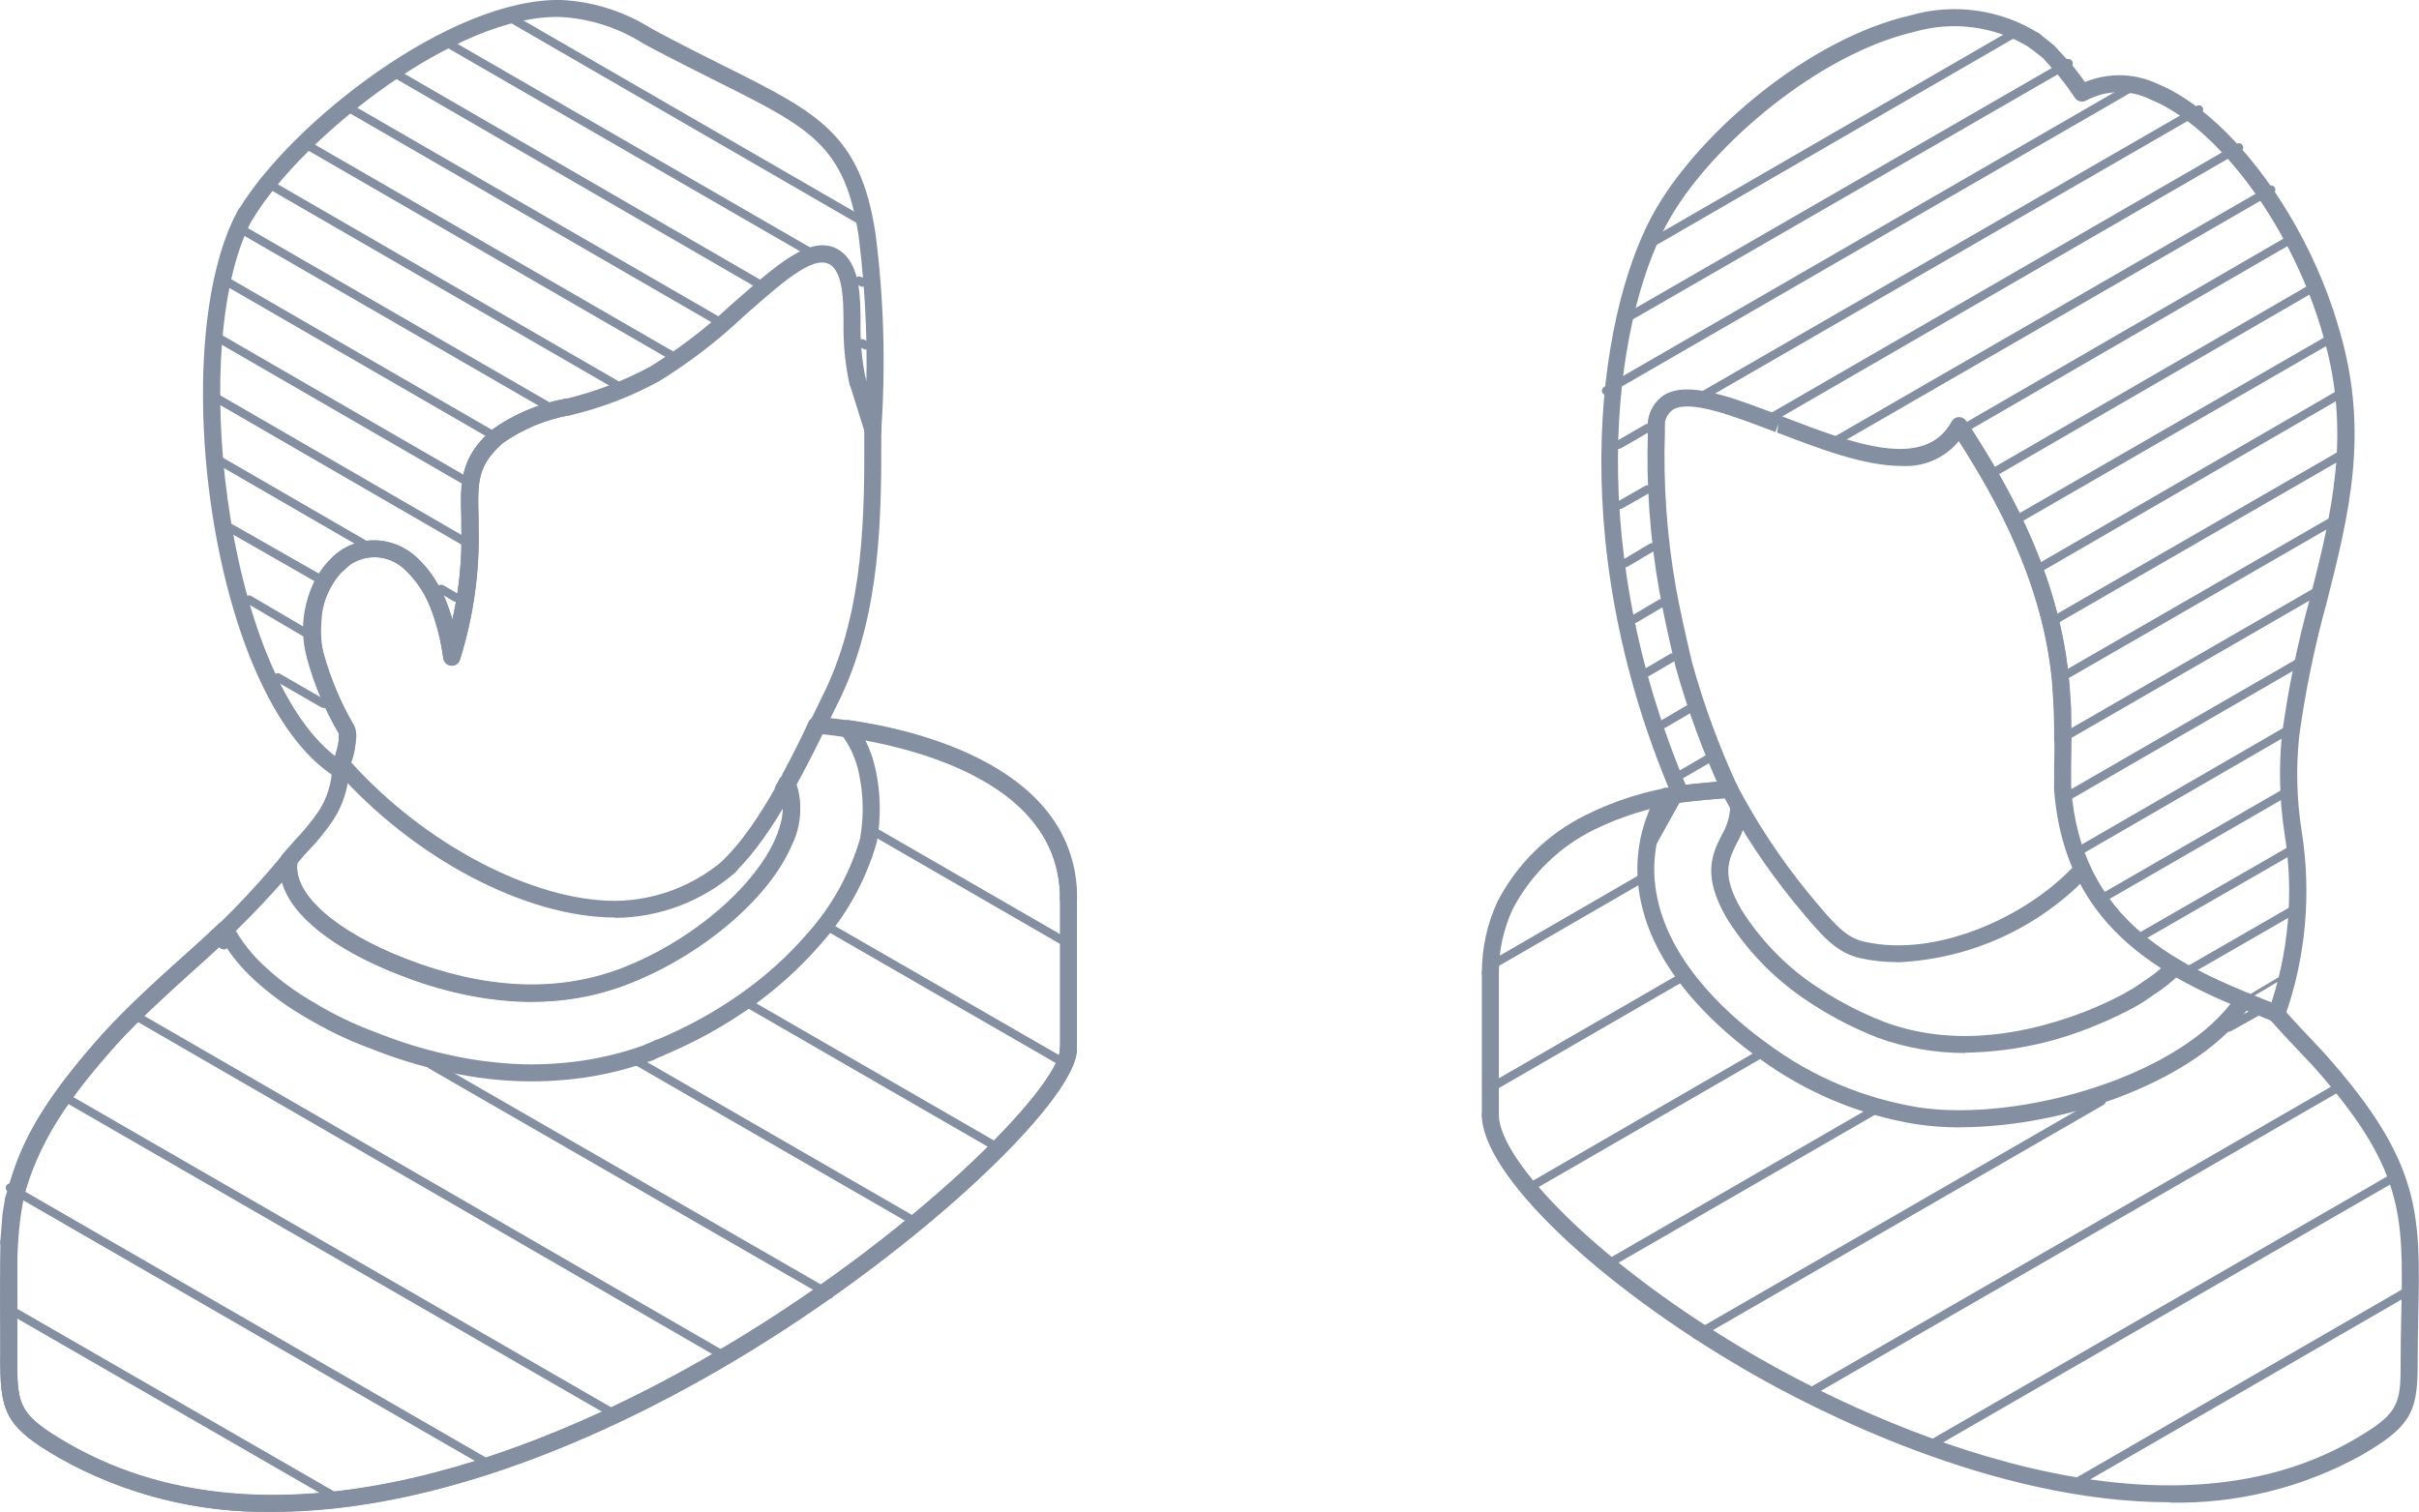 <?xml version="1.0" encoding="UTF-8"?><svg id="_レイヤー_2" xmlns="http://www.w3.org/2000/svg" viewBox="0 0 142.07 88.82"><defs><style>.cls-1{fill:#8490a2;}</style></defs><g id="_レイヤー_1-2"><g id="_マーク"><path id="_パス_110124" class="cls-1" d="M115.42,61.86c-1.75,0-3.49-.3-5.14-.9-1.56-.61-3.04-1.4-4.41-2.35-1.78-1.23-3.29-2.81-4.44-4.64-1.49-2.54-.87-3.8-.32-4.9.3-.5.48-1.07.51-1.65,0-.28.22-.5.5-.5s.5.22.5.5c-.03.74-.24,1.46-.61,2.1-.5,1.01-.94,1.88.28,3.94,1.08,1.71,2.49,3.19,4.16,4.34,1.31.9,2.72,1.65,4.21,2.23,3.45,1.28,7.42,1.08,11.79-.6.78-.31,1.55-.66,2.3-1.06l.11-.07c.35-.19.69-.4,1.01-.64.54-.34,1.05-.74,1.5-1.2.2-.19.51-.19.71,0,.19.19.19.49.02.68-.49.5-1.04.94-1.63,1.31-.35.26-.72.5-1.1.71l-.14.08c-.79.41-1.6.79-2.42,1.11-2.35.95-4.85,1.45-7.38,1.49"/><path id="_パス_110125" class="cls-1" d="M121.14,46.86c-.28,0-.5-.22-.5-.5,0-.45,0-.92,0-1.4.05-1.7,0-3.4-.14-5.09-.66-6.47-4.02-11.72-5.83-14.54l.83-.56c1.86,2.91,5.31,8.29,5.99,14.99.15,1.73.2,3.47.15,5.21,0,.48,0,.95,0,1.4,0,.28-.22.5-.5.5"/><path id="_パス_110126" class="cls-1" d="M101.58,46.87c-.19,0-.37-.11-.45-.29-1.11-2.39-2.01-4.86-2.72-7.4-.43-1.8-.72-3.16-.95-4.42-.55-3.09-.78-6.23-.68-9.36v-.47c0-.28.22-.5.5-.5s.5.22.5.5v.47c-.1,3.08.12,6.15.66,9.18.23,1.24.52,2.58.94,4.35.69,2.47,1.57,4.89,2.65,7.22.12.25,0,.55-.24.66-.07.03-.14.05-.21.05"/><path id="_パス_110127" class="cls-1" d="M111.43,56.52c-.73,0-1.45-.07-2.16-.23-1.47-.33-2.28-1.32-3.91-3.29-1.62-1.99-3.04-4.13-4.23-6.41-.12-.25-.02-.55.23-.67.25-.12.55-.02.67.23h0c1.16,2.21,2.54,4.29,4.11,6.23,1.64,1.99,2.27,2.69,3.35,2.94,4.3.98,9.69-1.55,12.42-4.56.18-.21.5-.23.71-.05s.23.5.05.71c0,0-.01.01-.02.02-2.94,3.09-6.96,4.91-11.22,5.09"/><path id="_パス_110128" class="cls-1" d="M87.53,57.66c-.28,0-.5-.22-.5-.5,0-1.46.31-2.9.93-4.22,1.14-2.19,2.95-3.97,5.17-5.06,1.73-.86,3.59-1.45,5.5-1.72.34-.05.69-.1.96-.12.83-.1,1.53-.14,1.97-.16.28-.01.51.2.52.48s-.2.51-.48.52c-.42.02-1.1.06-1.92.16-.27.02-.6.07-.92.11-1.77.26-3.49.79-5.1,1.57-2.05,1-3.73,2.63-4.8,4.65-.56,1.19-.84,2.49-.83,3.8,0,.28-.22.5-.5.5"/><path id="_パス_110129" class="cls-1" d="M127.43,88.25c-10.4,0-20.95-5.48-24.74-7.67-8.93-5.15-15.66-11.64-15.66-15.08,0-.28.22-.5.5-.5s.5.22.5.5c0,2.62,5.8,8.8,15.16,14.21,5.1,2.94,22.7,12,35.03,4.88,2.57-1.49,2.77-2.02,2.77-4.31,0-1.12.02-2.14.04-3.08.12-5.88.17-8.57-5.22-14.62l-.21-.22c-.92-.97-1.65-1.74-2.28-2.46-.18-.21-.16-.52.05-.71.21-.18.52-.16.71.05h0c.61.7,1.33,1.46,2.25,2.43l.22.24c5.66,6.36,5.6,9.36,5.48,15.32-.02.93-.04,1.95-.04,3.06,0,2.75-.52,3.57-3.27,5.18-3.45,1.92-7.35,2.88-11.3,2.8"/><path id="_パス_110130" class="cls-1" d="M115.15,66.23c-.88,0-1.76-.06-2.62-.19-3.33-.54-6.49-1.87-9.22-3.87-2.19-1.57-6-4.84-6.92-9.12-.51-2.22-.15-4.55,1.01-6.52.14-.24.44-.32.68-.18.24.14.32.44.18.68,0,.01-.02.03-.03.04-1.01,1.74-1.32,3.79-.88,5.75.85,3.98,4.45,7.06,6.53,8.54,2.59,1.91,5.61,3.17,8.78,3.69,5.89.9,15.52-1.82,18.67-6.54.15-.23.46-.29.69-.14.23.15.29.46.14.69-2.96,4.43-10.87,7.16-17.02,7.16"/><path id="_パス_110131" class="cls-1" d="M133.71,60.05c-.05,0-.1,0-.15-.02-.26-.08-.41-.36-.33-.63h0c1.19-3.35,1.51-6.95.94-10.45-.29-1.91-.34-3.85-.15-5.78.37-2.7.91-5.37,1.64-7.99,1.27-4.99,2.46-9.7.79-15.43-1.76-6.3-6.13-12.28-10.16-13.91-1.19-.59-2.59-.56-3.76.06-.22.13-.51.07-.66-.14l-.11-.16c-.33-.49-.68-.95-1.06-1.4-.18-.21-.16-.52.05-.71.21-.18.52-.16.71.05.35.41.68.84.99,1.28,1.36-.56,2.9-.53,4.23.09,4.29,1.74,8.91,8,10.74,14.57,1.75,5.98.52,10.82-.78,15.95-.71,2.58-1.25,5.2-1.61,7.86-.19,1.85-.14,3.71.15,5.54.58,3.65.25,7.39-.98,10.87-.07.21-.26.35-.48.35"/><path id="_パス_110132" class="cls-1" d="M121.08,4.38c-.14,0-.28-.06-.37-.16l-.74-.82-.82-.64c-.21-.18-.23-.5-.05-.71.17-.2.46-.23.67-.08l.87.7.8.87c.19.2.17.52-.03.71-.09.08-.21.13-.34.13"/><path id="_パス_110133" class="cls-1" d="M98.69,47.13c-.2,0-.38-.12-.46-.3-6.62-15.49-4.17-29.22-.91-34.67,2.62-4.45,8.9-9.88,14.89-11.26,2.54-.73,5.28-.35,7.52,1.05.23.15.31.45.16.69-.15.23-.45.31-.69.16,0,0-.02-.01-.02-.02-2.02-1.24-4.47-1.57-6.75-.91-5.65,1.31-11.8,6.62-14.26,10.8-3.14,5.24-5.47,18.42.83,33.43.7-.07,2.2-.2,2.39-.22.28-.02.51.19.53.46,0,0,0,0,0,0,.02.28-.19.51-.46.53,0,0,0,0,0,0-.25.02-2.73.25-2.73.25h-.05"/><path id="_パス_110134" class="cls-1" d="M111.65,27.37c-2.19,0-4.82-1.02-7.28-1.96l.08-.5-.18.47c-2.46-.94-5-1.92-6.01-1.32-.31.22-.49.57-.5.94-.03.27-.27.46-.54.44,0,0-.01,0-.02,0-.27-.03-.47-.28-.43-.56.04-.68.4-1.31.97-1.68,1.42-.85,3.95.12,6.88,1.24l.1.04c4.09,1.57,8.31,3.2,9.91.27.14-.24.44-.32.68-.18.23.13.32.42.19.66-.75,1.42-2.27,2.26-3.87,2.14"/><path id="_パス_110135" class="cls-1" d="M121.14,43.94c-.28,0-.5-.22-.5-.5v-1.83c-.03-.25-.05-.55-.06-.84s-.03-.61-.07-.91c-.65-6.44-4-11.69-5.8-14.51l.38-.33.42-.27-.42.27.46-.21c1.84,2.89,5.28,8.27,5.95,14.94.04.31.06.63.08.96.02.28.03.56.06.85v1.88c0,.28-.22.5-.5.5"/><path id="_パス_110136" class="cls-1" d="M87.53,66c-.28,0-.5-.22-.5-.5v-8.34c0-.28.22-.5.5-.5s.5.22.5.5v8.34c0,.28-.22.5-.5.5"/><path id="_パス_110137" class="cls-1" d="M133.71,60.05c-.27,0-.49-.21-.5-.48,0,0,0,0,0,0v-.02c0-.28.22-.5.5-.5s.5.22.5.5c0,.28-.22.51-.5.51"/><path id="_パス_110138" class="cls-1" d="M133.71,60.05c-.06,0-.12-.01-.18-.04-5.3-2.09-11.89-4.68-12.83-12.98-.02-.21-.04-.41-.06-.63-.02-.27.18-.52.46-.54.27-.02.51.18.54.46.02.21.04.41.06.6.87,7.7,6.89,10.07,12.2,12.16.26.1.38.39.28.65-.08.19-.26.32-.46.32"/><path id="_パス_110139" class="cls-1" d="M132.3,58.54c-.05,0-.11-.03-.12-.08,0-.05.02-.09.06-.11l2.07-1.23s.11-.02.14.03c0,0,0,0,0,0,.03.05.02.11-.03.14,0,0,0,0,0,0l-2.07,1.23s-.03.02-.05.01"/><path id="_パス_110140" class="cls-1" d="M128.67,57.18c-.14,0-.25-.11-.25-.25,0-.09.05-.17.13-.22l5.85-3.37c.12-.07.27-.03.34.09.07.12.03.27-.09.34l-5.85,3.37s-.08.03-.12.03"/><path id="_パス_110141" class="cls-1" d="M125.64,55.33c-.14,0-.25-.11-.25-.25,0-.09.05-.17.13-.22l8.88-5.11c.12-.07.27-.03.34.09.07.12.03.27-.09.34,0,0,0,0,0,0l-8.88,5.11s-.08.03-.12.03"/><path id="_パス_110142" class="cls-1" d="M123.43,53.04c-.14,0-.25-.11-.25-.25,0-.09.05-.17.13-.22l10.82-6.24c.12-.07.27-.03.34.09.07.12.03.27-.09.34,0,0,0,0,0,0l-10.82,6.24s-.08.03-.12.03"/><path id="_パス_110143" class="cls-1" d="M122.02,50.29c-.14,0-.25-.11-.25-.25,0-.09.05-.17.13-.22l12.36-7.15c.12-.07.27-.03.34.09.07.12.03.27-.09.34,0,0,0,0,0,0l-12.36,7.15s-.08.03-.12.03"/><path id="_パス_110144" class="cls-1" d="M121.28,47.11c-.14,0-.25-.11-.25-.25,0-.09.05-.17.13-.22l13.78-7.96c.12-.07.27-.03.34.09.07.12.03.27-.09.34l-13.78,7.97s-.08.03-.12.03"/><path id="_パス_110145" class="cls-1" d="M121.21,43.57c-.14,0-.25-.11-.25-.25,0-.09.05-.17.13-.22l14.92-8.61c.12-.07.27-.03.34.09.07.12.03.27-.09.34l-14.92,8.61s-.08.03-.12.03"/><path id="_パス_110146" class="cls-1" d="M121.01,40.08c-.14,0-.25-.11-.25-.25,0-.09.05-.17.13-.22l16.13-9.3c.12-.07.27-.03.34.09.07.12.03.27-.09.34l-16.13,9.3s-.08.03-.12.03"/><path id="_パス_110147" class="cls-1" d="M120.34,36.87c-.14,0-.25-.11-.25-.25,0-.09.05-.17.13-.22l17.34-10c.12-.07.27-.03.34.09.07.12.03.27-.09.34l-17.34,10s-.08.03-.12.03"/><path id="_パス_110148" class="cls-1" d="M98.76,45.74c-.14,0-.25-.11-.25-.25,0-.09.05-.17.12-.22l1.48-.86c.12-.07.27-.03.34.09.07.12.03.27-.09.34l-1.48.86s-.08.03-.13.03"/><path id="_パス_110149" class="cls-1" d="M119.4,33.83c-.14,0-.25-.11-.25-.25,0-.09.05-.17.13-.22l18.28-10.58c.12-.07.27-.03.34.09.07.12.03.27-.09.34l-18.28,10.58s-.08.03-.12.03"/><path id="_パス_110150" class="cls-1" d="M97.69,42.79c-.14,0-.25-.11-.25-.25,0-.09.05-.17.12-.22l1.47-.86c.12-.07.27-.03.34.09.07.12.03.27-.09.34l-1.47.86s-.08.03-.13.03"/><path id="_パス_110151" class="cls-1" d="M118.11,30.97c-.14,0-.25-.11-.25-.25,0-.09.05-.17.13-.22l19.02-10.97c.12-.07.27-.03.34.09.07.12.03.27-.09.34,0,0,0,0,0,0l-19.02,10.97s-.08.03-.12.03"/><path id="_パス_110152" class="cls-1" d="M96.74,39.75c-.14,0-.25-.11-.25-.25,0-.09.05-.17.12-.22l1.48-.87c.12-.07.27-.03.34.09.07.12.03.27-.09.34l-1.48.87s-.08.03-.13.03"/><path id="_パス_110153" class="cls-1" d="M116.71,28.23c-.14,0-.25-.11-.25-.25,0-.09.05-.17.12-.22l19.42-11.24c.12-.06.27-.01.34.11.06.11.02.25-.09.32l-19.42,11.24s-.08.03-.12.03"/><path id="_パス_110154" class="cls-1" d="M96.01,36.6c-.14,0-.25-.11-.25-.25,0-.09.05-.17.12-.21l1.54-.91c.12-.07.27-.04.34.08s.04.27-.08.34c0,0,0,0,0,0l-1.54.91s-.08.04-.13.04"/><path id="_パス_110155" class="cls-1" d="M115.09,25.57c-.14,0-.25-.11-.25-.25,0-.09.05-.17.13-.22l19.69-11.4c.12-.07.27-.03.34.09.07.12.03.27-.09.34h0l-19.69,11.4s-.08.03-.12.03"/><path id="_パス_110156" class="cls-1" d="M95.47,33.32c-.14,0-.25-.11-.25-.25,0-.09.05-.17.12-.21l1.55-.92c.12-.07.27-.03.34.09.07.12.03.27-.09.34l-1.55.92s-.08.03-.13.04"/><path id="_パス_110157" class="cls-1" d="M107.36,26.41c-.14,0-.25-.11-.25-.25,0-.09.05-.17.13-.22l26.02-15.01c.12-.07.27-.03.34.09.07.12.03.27-.09.34h0l-26.01,15.01s-.08.03-.12.03"/><path id="_パス_110158" class="cls-1" d="M95.13,29.93c-.14,0-.25-.11-.25-.25,0-.09.05-.17.13-.22l1.61-.92c.12-.07.27-.03.34.08.07.12.03.27-.08.34,0,0,0,0-.01,0l-1.61.92s-.08.03-.12.03"/><path id="_パス_110159" class="cls-1" d="M103.54,25.07c-.14,0-.25-.11-.25-.25,0-.09.05-.17.13-.22l27.95-16.15c.12-.07.27-.03.34.09.07.12.03.27-.09.34l-27.95,16.16s-.08.03-.12.03"/><path id="_パス_110160" class="cls-1" d="M95.06,26.38c-.14,0-.25-.11-.25-.25,0-.09.05-.17.13-.22l1.68-.97c.12-.07.27-.03.34.09.07.12.03.27-.09.34l-1.68.97s-.08.03-.12.03"/><path id="_パス_110161" class="cls-1" d="M99.5,23.79c-.14,0-.25-.11-.25-.25,0-.09.05-.17.13-.22l29.64-17.1c.12-.07.27-.03.34.09.07.12.03.27-.09.34l-29.64,17.1s-.08.03-.12.03"/><path id="_パス_110162" class="cls-1" d="M94.33,23.2c-.14,0-.25-.11-.25-.25,0-.09.05-.17.13-.22l31.25-18.05c.12-.07.27-.03.34.09.07.12.03.27-.09.34h0l-31.25,18.05s-.08.03-.12.03"/><path id="_パス_110163" class="cls-1" d="M95.2,19.13c-.14,0-.25-.11-.25-.25,0-.09.05-.17.13-.22l26.28-15.16c.12-.07.27-.03.34.09s.03.27-.09.34l-26.28,15.16s-.08.03-.12.03"/><path id="_パス_110164" class="cls-1" d="M96.88,14.59c-.14,0-.25-.11-.25-.25,0-.09.05-.17.13-.22L118.46,1.57c.12-.07.27-.03.34.09.07.12.03.27-.09.34,0,0,0,0,0,0l-21.71,12.56s-.08.03-.12.03"/><path id="_パス_110165" class="cls-1" d="M97.02,49.8s-.08-.01-.12-.03c-.12-.07-.17-.22-.1-.34,0,0,0,0,0,0l1.38-2.48c.07-.12.22-.16.34-.1.12.07.16.22.1.34h0l-1.38,2.48c-.04.08-.13.13-.22.13"/><path id="_パス_110166" class="cls-1" d="M121.81,87.42c-.14,0-.25-.11-.25-.25,0-.09.05-.17.13-.22l19.83-11.46c.12-.07.27-.03.34.09.07.12.03.27-.09.34l-19.83,11.46s-.08.03-.12.03"/><path id="_パス_110167" class="cls-1" d="M113.3,85.17c-.14,0-.25-.11-.25-.25,0-.09.05-.17.13-.22l27.52-15.88c.12-.07.27-.03.34.09.07.12.03.27-.09.34l-27.52,15.88s-.08.03-.12.03"/><path id="_パス_110168" class="cls-1" d="M106.23,82.08c-.14,0-.25-.11-.25-.25,0-.09.05-.17.13-.22l31.31-18.07c.12-.07.27-.03.34.09.07.12.03.27-.09.34l-31.31,18.07s-.08.03-.12.03"/><path id="_パス_110169" class="cls-1" d="M99.63,78.67c-.14,0-.25-.11-.25-.25,0-.09.05-.17.13-.22l23.79-13.73c.12-.07.27-.03.34.09.07.12.03.27-.09.34l-23.8,13.73s-.08.03-.12.03"/><path id="_パス_110170" class="cls-1" d="M130.9,60.6c-.14,0-.25-.11-.25-.25,0-.09.05-.18.13-.22l1.98-1.1c.12-.07.27-.04.35.08.07.12.04.27-.08.35,0,0-.02.01-.03.01l-1.98,1.11s-.08.03-.12.03"/><path id="_パス_110171" class="cls-1" d="M94.39,74.53c-.14,0-.25-.11-.25-.25,0-.09.05-.17.13-.22l15.8-9.12c.12-.07.27-.03.34.09.07.12.03.27-.09.34l-15.8,9.12s-.08.03-.12.03"/><path id="_パス_110172" class="cls-1" d="M89.82,70.02c-.14,0-.25-.11-.25-.25,0-.09.05-.17.13-.22l13.71-7.93c.12-.07.27-.03.34.09.07.12.03.27-.09.34l-13.71,7.92s-.08.03-.12.03"/><path id="_パス_110173" class="cls-1" d="M87.74,64.05c-.14,0-.25-.11-.25-.25,0-.09.05-.17.13-.22l11.09-6.41c.12-.07.27-.03.34.09.07.12.03.27-.09.34l-11.09,6.41s-.08.03-.12.03"/><path id="_パス_110174" class="cls-1" d="M87.87,56.8c-.14,0-.25-.11-.25-.25,0-.09.05-.17.13-.22l8.54-4.94c.12-.07.27-.03.34.09.07.12.03.27-.09.34l-8.54,4.94s-.08.03-.12.03"/><path id="_パス_110175" class="cls-1" d="M62.75,53.28c-.28,0-.5-.22-.5-.5,0-7.71-10.96-9.34-13.98-9.65-.39.84-.85,1.76-1.42,2.8-.12.25-.42.35-.67.24s-.35-.42-.24-.67c0-.02.02-.03.02-.04.62-1.15,1.12-2.15,1.53-3.06.09-.19.29-.31.5-.29,7.37.63,15.24,3.76,15.24,10.67,0,.28-.22.5-.5.5"/><path id="_パス_110176" class="cls-1" d="M16.02,88.81c-4.38.08-8.71-1.01-12.53-3.16C.54,83.94.02,83.12.02,80.17c0-.84,0-1.62-.01-2.35-.05-7.47-.07-10.26,6.05-17.12,1.41-1.53,2.98-2.96,4.5-4.33,2.19-1.87,4.2-3.93,6.03-6.15.17-.22.48-.26.7-.09.15.12.22.31.19.49-.34,1.84,2.15,4.08,6.34,5.72,4.6,1.79,8.8,2,12.48.63,4.13-1.54,8.03-4.78,9.28-7.7.48-.95.55-2.05.18-3.05-.11-.25,0-.55.26-.66.25-.11.55,0,.66.26.48,1.25.42,2.64-.18,3.84-1.37,3.2-5.42,6.59-9.85,8.24-3.92,1.46-8.36,1.25-13.2-.63-3.88-1.51-6.33-3.47-6.89-5.43-1.66,1.87-3.45,3.63-5.34,5.28-1.5,1.36-3.05,2.77-4.43,4.26-5.86,6.57-5.84,9.06-5.79,16.45,0,.74.01,1.52.01,2.36,0,2.45.22,3.01,2.97,4.61,12.52,7.23,28.93-.09,37.6-5.1,12.14-7.01,20.66-15.89,20.66-18.04,0-.28.22-.5.5-.5s.5.22.5.5c0,3.01-9.76,12.33-21.16,18.9-6.17,3.56-16.19,8.26-26.08,8.26"/><path id="_パス_110177" class="cls-1" d="M38.69,62.07c-.28,0-.5-.22-.5-.5,0-.22.14-.41.34-.48.06-.02.13-.04.19-.07,1.69-.71,3.3-1.6,4.8-2.66,1.42-1,2.72-2.17,3.86-3.48,1.45-1.61,2.52-3.53,3.13-5.61.23-1.28.21-2.59-.07-3.86-.17-.84-.53-1.62-1.05-2.3-.13-.16-.15-.38-.04-.56.1-.18.3-.27.51-.25,4.03.58,13.4,2.77,13.4,10.47,0,.28-.22.5-.5.5s-.5-.22-.5-.5c0-6.31-7.3-8.54-11.45-9.3.28.54.48,1.12.61,1.72.31,1.41.33,2.88.07,4.3-.64,2.24-1.79,4.31-3.35,6.04-1.2,1.37-2.55,2.59-4.04,3.64-1.55,1.09-3.2,2.01-4.95,2.75-.09.05-.2.09-.3.12-.05.02-.11.02-.16.03"/><path id="_パス_110178" class="cls-1" d="M.79,71.03s-.08,0-.13-.02c-.27-.07-.43-.34-.36-.61,0,0,0,0,0,0,.99-3.8,2.86-6.44,5.76-9.7,1.45-1.59,3.07-3.06,4.64-4.47.73-.66,1.46-1.32,2.18-2,.12-.11.27-.15.43-.13.15.03.29.12.36.26.49.92,1.14,1.75,1.91,2.44.87.81,1.84,1.51,2.87,2.1,1.17.71,2.4,1.3,3.69,1.77,1.33.53,2.7.96,4.1,1.27,1.3.3,2.62.48,3.95.56,1.34.07,2.68,0,4-.19,1.3-.19,2.57-.52,3.8-.97.25-.11.55,0,.66.26.11.25,0,.55-.26.66-.01,0-.03.01-.04.02-1.3.47-2.64.82-4,1.02-1.39.2-2.8.27-4.2.2-1.39-.07-2.76-.27-4.11-.58-1.45-.32-2.87-.76-4.24-1.31-1.34-.49-2.63-1.11-3.84-1.84-1.09-.62-2.11-1.37-3.04-2.22-.69-.63-1.29-1.35-1.79-2.15-.57.53-1.15,1.06-1.73,1.58-1.55,1.4-3.16,2.85-4.57,4.4-2.79,3.15-4.6,5.68-5.53,9.28-.06.22-.26.37-.48.37"/><path id="_パス_110179" class="cls-1" d="M.52,73.48h-.04c-.28-.02-.48-.26-.46-.54H.02s.13-1.65.13-1.65l.14-.85c.04-.27.3-.46.57-.41.27.04.46.3.41.57l-.13.81-.13,1.61c-.02.26-.24.46-.5.46"/><path id="_パス_110180" class="cls-1" d="M16.02,88.81c-4.38.08-8.71-1.01-12.53-3.16C.54,83.94.02,83.12.02,80.17c0-.28.22-.5.5-.5s.5.22.5.5c0,2.45.22,3.01,2.97,4.61,12.52,7.23,28.93-.09,37.6-5.1,12.14-7.01,20.66-15.89,20.66-18.04,0-.28.22-.5.5-.5s.5.22.5.5c0,3.01-9.76,12.33-21.16,18.9-6.17,3.56-16.19,8.26-26.08,8.26"/><path id="_パス_110181" class="cls-1" d="M31.23,58.84c-2.67-.04-5.31-.58-7.78-1.59-4.74-1.84-7.41-4.46-6.96-6.84.01-.08.05-.16.1-.22.16-.2.42-.48.7-.8.51-.53.98-1.1,1.4-1.7.51-.77.79-1.67.82-2.59v-.29h0c0-.28.22-.51.5-.51.14,0,.26.05.36.15.12.1.19.25.21.41,0,.09-.02.17-.07.25v.05c-.03,1.08-.36,2.13-.95,3.03-.45.66-.96,1.29-1.52,1.86-.22.25-.43.48-.58.66-.22,1.82,2.26,4.01,6.36,5.6,4.59,1.79,8.82,2,12.55.62,5.12-1.91,9.61-6.37,9.61-9.54,0-.18-.01-.36-.04-.53-.27-.04-.46-.29-.43-.56,0-.07.03-.13.07-.19.06-.1.13-.22.19-.34.09-.17.27-.28.46-.27.19,0,.36.12.44.3.21.5.32,1.05.31,1.59,0,3.97-5.31,8.63-10.27,10.48-1.76.64-3.61.97-5.48.96"/><path id="_パス_110182" class="cls-1" d="M42.86,51.35c-.28,0-.5-.22-.5-.5,0-.13.05-.26.15-.36,2.14-2.11,3.98-5.88,5.76-9.53l.19-.39c2.31-4.85,2.31-10.47,2.3-14.99v-.36c0-.28.22-.5.5-.5s.5.22.5.5v.36c0,4.62,0,10.37-2.4,15.42l-.2.4c-1.81,3.72-3.69,7.57-5.95,9.8-.09.09-.22.14-.35.14"/><path id="_パス_110183" class="cls-1" d="M33.4,24.39c-.23,0-.44-.14-.52-.36-.09-.24.04-.51.28-.59,0,0,.01,0,.02,0,1.76-.42,3.46-1.06,5.05-1.93,1.67-1.04,3.24-2.24,4.68-3.58l.55-.48c2.43-2.13,4.53-3.96,6.11-2.54.9.87.97,2.4.97,4.01-.02,1.15.08,2.29.32,3.41.06.27-.1.54-.37.6-.27.06-.54-.1-.6-.37-.26-1.2-.37-2.42-.35-3.64,0-1.34-.05-2.7-.66-3.28-.91-.81-2.7.75-4.77,2.56l-.55.49c-1.48,1.39-3.11,2.63-4.84,3.7-1.64.9-3.39,1.57-5.2,2-.05.01-.1.02-.14.02"/><path id="_パス_110184" class="cls-1" d="M36.14,53.9c-5.27,0-11.88-3.49-16.44-8.68-.12-.14-.16-.33-.1-.5.22-.52.32-1.08.29-1.65-.81-1.37-1.43-2.85-1.85-4.39-.16-.74-.21-1.5-.15-2.25.03-.91.28-1.79.73-2.57.28-.48.64-.91,1.08-1.26.23-.22.49-.39.77-.52.42-.2.88-.32,1.35-.34.96-.03,1.89.31,2.6.95.85.8,1.5,1.8,1.89,2.9.09.26.18.52.26.8.4-1.77.58-3.59.52-5.41v-.56c-.06-2.02-.11-3.49,1.78-5.16,1.28-.92,2.74-1.54,4.29-1.83.27-.07.55.09.62.36.07.26-.08.53-.34.61,0,0,0,0,0,0h-.02c-1.4.26-2.73.81-3.89,1.63-1.47,1.3-1.5,2.22-1.43,4.38v.57c.07,2.63-.3,5.26-1.09,7.77-.08.27-.35.42-.62.34-.19-.05-.33-.22-.36-.41-.12-.93-.34-1.84-.65-2.72-.33-.95-.88-1.8-1.61-2.5-.77-.75-1.92-.94-2.89-.46-.2.09-.39.22-.54.38-.35.28-.64.62-.86,1.01-.37.64-.58,1.37-.6,2.11-.06.67-.01,1.34.13,1.99.41,1.45,1,2.84,1.76,4.14.18.72.13,1.47-.14,2.16,4.32,4.8,10.65,8.13,15.5,8.13,2.34-.02,4.6-.88,6.38-2.41.2-.19.52-.18.71.02.19.2.18.52-.02.71-1.96,1.71-4.47,2.66-7.06,2.68"/><path id="_パス_110185" class="cls-1" d="M19.92,45.7c-.09,0-.18-.02-.25-.07-7.35-4.66-9.97-25.53-5.68-33.3.14-.24.44-.32.68-.19.24.13.32.43.19.67-3.92,7.1-1.64,26.57,4.81,31.6.32-1.03.24-1.29.23-1.32-.81-1.38-1.44-2.86-1.86-4.4-.62-2.13-.04-4.42,1.51-6,.98-.9,2.38-1.18,3.63-.73.95.35,2.5,1.39,3.39,4.44.4-1.78.58-3.6.53-5.42v-.56c-.06-2.02-.11-3.49,1.78-5.16,1.28-.92,2.74-1.54,4.29-1.83.27-.07.54.09.62.35.07.26-.08.53-.34.61,0,0,0,0,0,0-1.41.25-2.74.81-3.91,1.63-1.47,1.3-1.5,2.22-1.43,4.38v.57c.07,2.63-.3,5.26-1.09,7.77-.08.27-.35.42-.62.34-.19-.05-.33-.22-.36-.41-.44-3.09-1.6-5.19-3.19-5.79-.91-.33-1.92-.12-2.62.54-1.29,1.33-1.75,3.26-1.2,5.03.41,1.45,1,2.85,1.76,4.15.26.47.15,1.29-.36,2.74-.05.15-.17.26-.31.32-.06.02-.12.03-.18.03"/><path id="_パス_110186" class="cls-1" d="M51.26,25.72h-.04c-.28-.02-.48-.26-.46-.54.26-3.77.14-7.55-.33-11.3-.8-5.33-2.83-6.35-8.27-9.07-1.11-.56-2.36-1.18-3.76-1.92-.2-.1-.41-.22-.63-.34-1.44-.91-3.09-1.45-4.8-1.55-6.1-.22-15.2,7.04-18.1,11.83-.13.24-.44.33-.68.19-.24-.13-.33-.44-.19-.68,0-.01.01-.02.02-.03C17.1,7.21,26.47-.16,33,0c1.86.1,3.67.68,5.25,1.67.21.12.42.23.61.33,1.39.74,2.64,1.36,3.74,1.91,5.45,2.73,7.94,3.97,8.82,9.82.49,3.82.6,7.67.34,11.51-.02.26-.24.46-.5.46"/><path id="_パス_110187" class="cls-1" d="M62.75,62.14c-.28,0-.5-.22-.5-.5v-8.86c0-.28.22-.5.5-.5s.5.22.5.5v8.86c0,.28-.22.5-.5.5"/><path id="_パス_110188" class="cls-1" d="M38.15,62.3c-.28,0-.5-.22-.51-.49,0-.2.12-.39.31-.47l.54-.23c.25-.11.55.01.66.27.11.25-.01.55-.27.66l-.54.23c-.06.03-.13.04-.2.04"/><path id="_パス_110189" class="cls-1" d="M.52,80.4c-.28,0-.5-.22-.5-.5v-6.92c0-.28.22-.5.5-.5s.5.22.5.5v6.92c0,.28-.22.5-.5.5"/><path id="_パス_110190" class="cls-1" d="M.52,80.67c-.28,0-.5-.22-.5-.5v-.27c0-.28.22-.5.5-.5s.5.22.5.5v.27c0,.28-.22.5-.5.5"/><path id="_パス_110191" class="cls-1" d="M51.26,25.72c-.22,0-.41-.14-.48-.35l-.87-2.78c-.08-.26.06-.54.33-.63s.54.06.63.33l.87,2.79c.08.26-.06.54-.33.63,0,0,0,0,0,0-.05.01-.1.02-.15.02"/><path id="_パス_110192" class="cls-1" d="M19,41.59s-.09-.01-.12-.03l-2.69-1.55c-.12-.07-.16-.22-.09-.34.07-.12.22-.16.34-.09l2.69,1.55c.12.07.16.22.09.34-.04.08-.13.13-.22.13"/><path id="_パス_110193" class="cls-1" d="M17.92,37.4s-.09-.01-.13-.03l-3.29-1.93c-.12-.07-.16-.22-.09-.34.07-.12.22-.16.34-.09h0l3.29,1.93c.12.07.16.22.09.34-.04.08-.13.12-.22.12"/><path id="_パス_110194" class="cls-1" d="M18.73,34.25s-.09-.01-.12-.03l-5.17-2.96c-.12-.07-.17-.22-.1-.34s.22-.17.34-.1c0,0,0,0,.01,0l5.17,2.95c.12.07.16.22.09.34-.04.08-.13.13-.22.13"/><path id="_パス_110195" class="cls-1" d="M26.79,35.36s-.09-.01-.13-.03l-.87-.51c-.12-.07-.17-.22-.1-.34.07-.12.22-.17.34-.1,0,0,0,0,.01,0l.87.51c.12.07.16.22.09.34-.04.08-.13.12-.22.12"/><path id="_パス_110196" class="cls-1" d="M21.35,32.2s-.09-.01-.12-.03l-8.4-4.86c-.12-.07-.16-.22-.09-.34,0,0,0,0,0,0,.07-.12.22-.16.34-.09l8.4,4.86c.12.07.16.22.09.34-.04.08-.13.13-.22.13"/><path id="_パス_110197" class="cls-1" d="M27.53,32.2s-.09-.01-.12-.03l-14.99-8.67c-.12-.07-.16-.22-.09-.34.07-.12.22-.16.34-.09l14.98,8.67c.12.07.16.22.09.34-.04.08-.13.13-.22.13"/><path id="_パス_110198" class="cls-1" d="M27.6,28.64s-.09-.01-.12-.03l-14.98-8.66c-.12-.07-.16-.22-.09-.34,0,0,0,0,0,0,.07-.12.22-.16.34-.09l14.98,8.66c.12.07.16.22.09.34-.04.08-.13.13-.22.13"/><path id="_パス_110199" class="cls-1" d="M29.21,25.97s-.09-.01-.12-.03l-16.13-9.32c-.12-.07-.16-.22-.09-.34,0,0,0,0,0,0,.07-.12.22-.16.34-.09l16.13,9.32c.12.07.16.22.09.34-.04.08-.13.13-.22.13"/><path id="_パス_110200" class="cls-1" d="M32.51,24.3s-.09-.01-.12-.03L13.77,13.52c-.12-.07-.16-.22-.09-.34.07-.12.22-.16.34-.09l18.61,10.75c.12.07.16.22.09.34-.04.08-.13.13-.22.13"/><path id="_パス_110201" class="cls-1" d="M36.68,23.13s-.09-.01-.12-.03L15.38,10.86c-.12-.07-.16-.22-.09-.34.07-.12.22-.16.34-.09l21.17,12.24c.12.07.16.22.09.34-.04.08-.13.13-.22.13"/><path id="_パス_110202" class="cls-1" d="M39.97,21.44s-.09-.01-.12-.03l-22.31-12.89c-.12-.07-.16-.22-.09-.34,0,0,0,0,0,0,.07-.12.22-.16.34-.09l22.31,12.88c.12.07.16.22.09.34-.04.08-.13.13-.22.13"/><path id="_パス_110203" class="cls-1" d="M42.65,19.39s-.09-.01-.12-.03L20.02,6.35c-.12-.07-.16-.22-.09-.34,0,0,0,0,0,0,.07-.12.22-.16.34-.09l22.51,13c.12.07.16.22.09.34-.04.08-.13.13-.22.13"/><path id="_パス_110204" class="cls-1" d="M50.85,20.54s-.08,0-.11-.03l-.21-.1c-.13-.05-.19-.2-.14-.33.05-.13.2-.19.33-.14,0,0,.02,0,.03.01l.21.1c.12.06.18.21.12.33-.04.09-.13.14-.23.14"/><path id="_パス_110205" class="cls-1" d="M45.08,17.23s-.09-.01-.12-.03L22.77,4.35c-.12-.08-.15-.23-.07-.35.07-.11.21-.15.32-.09l22.18,12.84c.12.07.16.22.09.34-.04.08-.13.13-.22.13"/><path id="_パス_110206" class="cls-1" d="M50.65,16.85s-.09-.01-.12-.03l-.2-.11c-.12-.06-.17-.22-.1-.34.06-.12.22-.17.34-.1,0,0,.01,0,.02,0l.2.11c.12.07.16.22.09.34-.04.08-.13.12-.22.12"/><path id="_パス_110207" class="cls-1" d="M47.9,15.25s-.09-.01-.12-.03L25.86,2.57c-.12-.07-.16-.22-.09-.34.07-.12.22-.16.34-.09l21.91,12.65c.12.07.16.22.09.34-.04.08-.13.13-.22.13"/><path id="_パス_110208" class="cls-1" d="M50.85,13.37s-.09-.01-.12-.03L29.69,1.17c-.12-.07-.16-.22-.09-.34,0,0,0,0,0,0,.07-.12.22-.16.34-.09l21.04,12.16c.12.07.16.22.09.34-.04.08-.13.13-.22.13"/><path id="_パス_110209" class="cls-1" d="M19.74,88.22s-.09-.01-.12-.03L.39,77.1c-.12-.07-.16-.22-.09-.34.07-.12.22-.16.34-.09l19.22,11.08c.12.07.16.22.09.34-.04.08-.13.13-.22.13"/><path id="_パス_110210" class="cls-1" d="M29.08,86.47s-.09-.01-.12-.03L.46,69.99c-.12-.07-.16-.22-.09-.34.07-.12.22-.16.34-.09l28.5,16.45c.12.07.16.22.09.34-.04.08-.13.13-.22.13"/><path id="_パス_110211" class="cls-1" d="M36.22,83.39s-.09-.01-.12-.03L3.47,64.54c-.12-.07-.16-.22-.09-.34,0,0,0,0,0,0,.07-.12.22-.16.34-.09l32.62,18.82c.12.07.16.22.09.34-.04.08-.13.13-.22.13"/><path id="_パス_110212" class="cls-1" d="M42.57,79.93s-.09-.01-.12-.03L7.67,59.79c-.12-.07-.16-.22-.09-.34.07-.12.22-.16.34-.09l34.77,20.1c.12.07.16.22.09.34-.04.08-.13.13-.22.13"/><path id="_パス_110213" class="cls-1" d="M48.71,76.28s-.09-.01-.12-.03l-23.39-13.48c-.12-.07-.16-.22-.09-.34.07-.12.22-.16.34-.09,0,0,0,0,0,0l23.39,13.48c.12.07.16.22.09.34-.04.08-.13.13-.22.13"/><path id="_パス_110214" class="cls-1" d="M13.15,55.77s-.05,0-.08-.01l-.07-.02c-.13-.04-.2-.18-.16-.31.04-.13.18-.2.31-.16,0,0,0,0,0,0l.07.02c.13.04.2.19.16.32-.03.1-.13.17-.24.17"/><path id="_パス_110215" class="cls-1" d="M53.88,72.09s-.09-.01-.12-.03l-16.67-9.62c-.12-.07-.16-.22-.09-.34.07-.12.22-.16.34-.09l16.67,9.62c.12.07.16.22.09.34-.04.08-.13.13-.22.13"/><path id="_パス_110216" class="cls-1" d="M58.65,67.69s-.09-.01-.12-.03l-14.85-8.57c-.12-.07-.16-.22-.09-.34.07-.12.22-.16.34-.09l14.85,8.57c.12.07.16.22.09.34-.04.08-.13.13-.22.13"/><path id="_パス_110217" class="cls-1" d="M62.55,62.72s-.09-.01-.12-.03l-13.98-8.06c-.12-.07-.16-.22-.09-.34.07-.12.22-.16.34-.09,0,0,0,0,0,0l13.98,8.06c.12.07.16.22.09.34-.04.08-.13.13-.22.13"/><path id="_パス_110218" class="cls-1" d="M62.62,55.62s-.09-.01-.12-.03l-11.36-6.56c-.12-.07-.16-.22-.09-.34,0,0,0,0,0,0,.07-.12.22-.16.34-.09l11.36,6.56c.12.07.16.22.09.34-.04.08-.13.13-.22.13"/></g></g></svg>